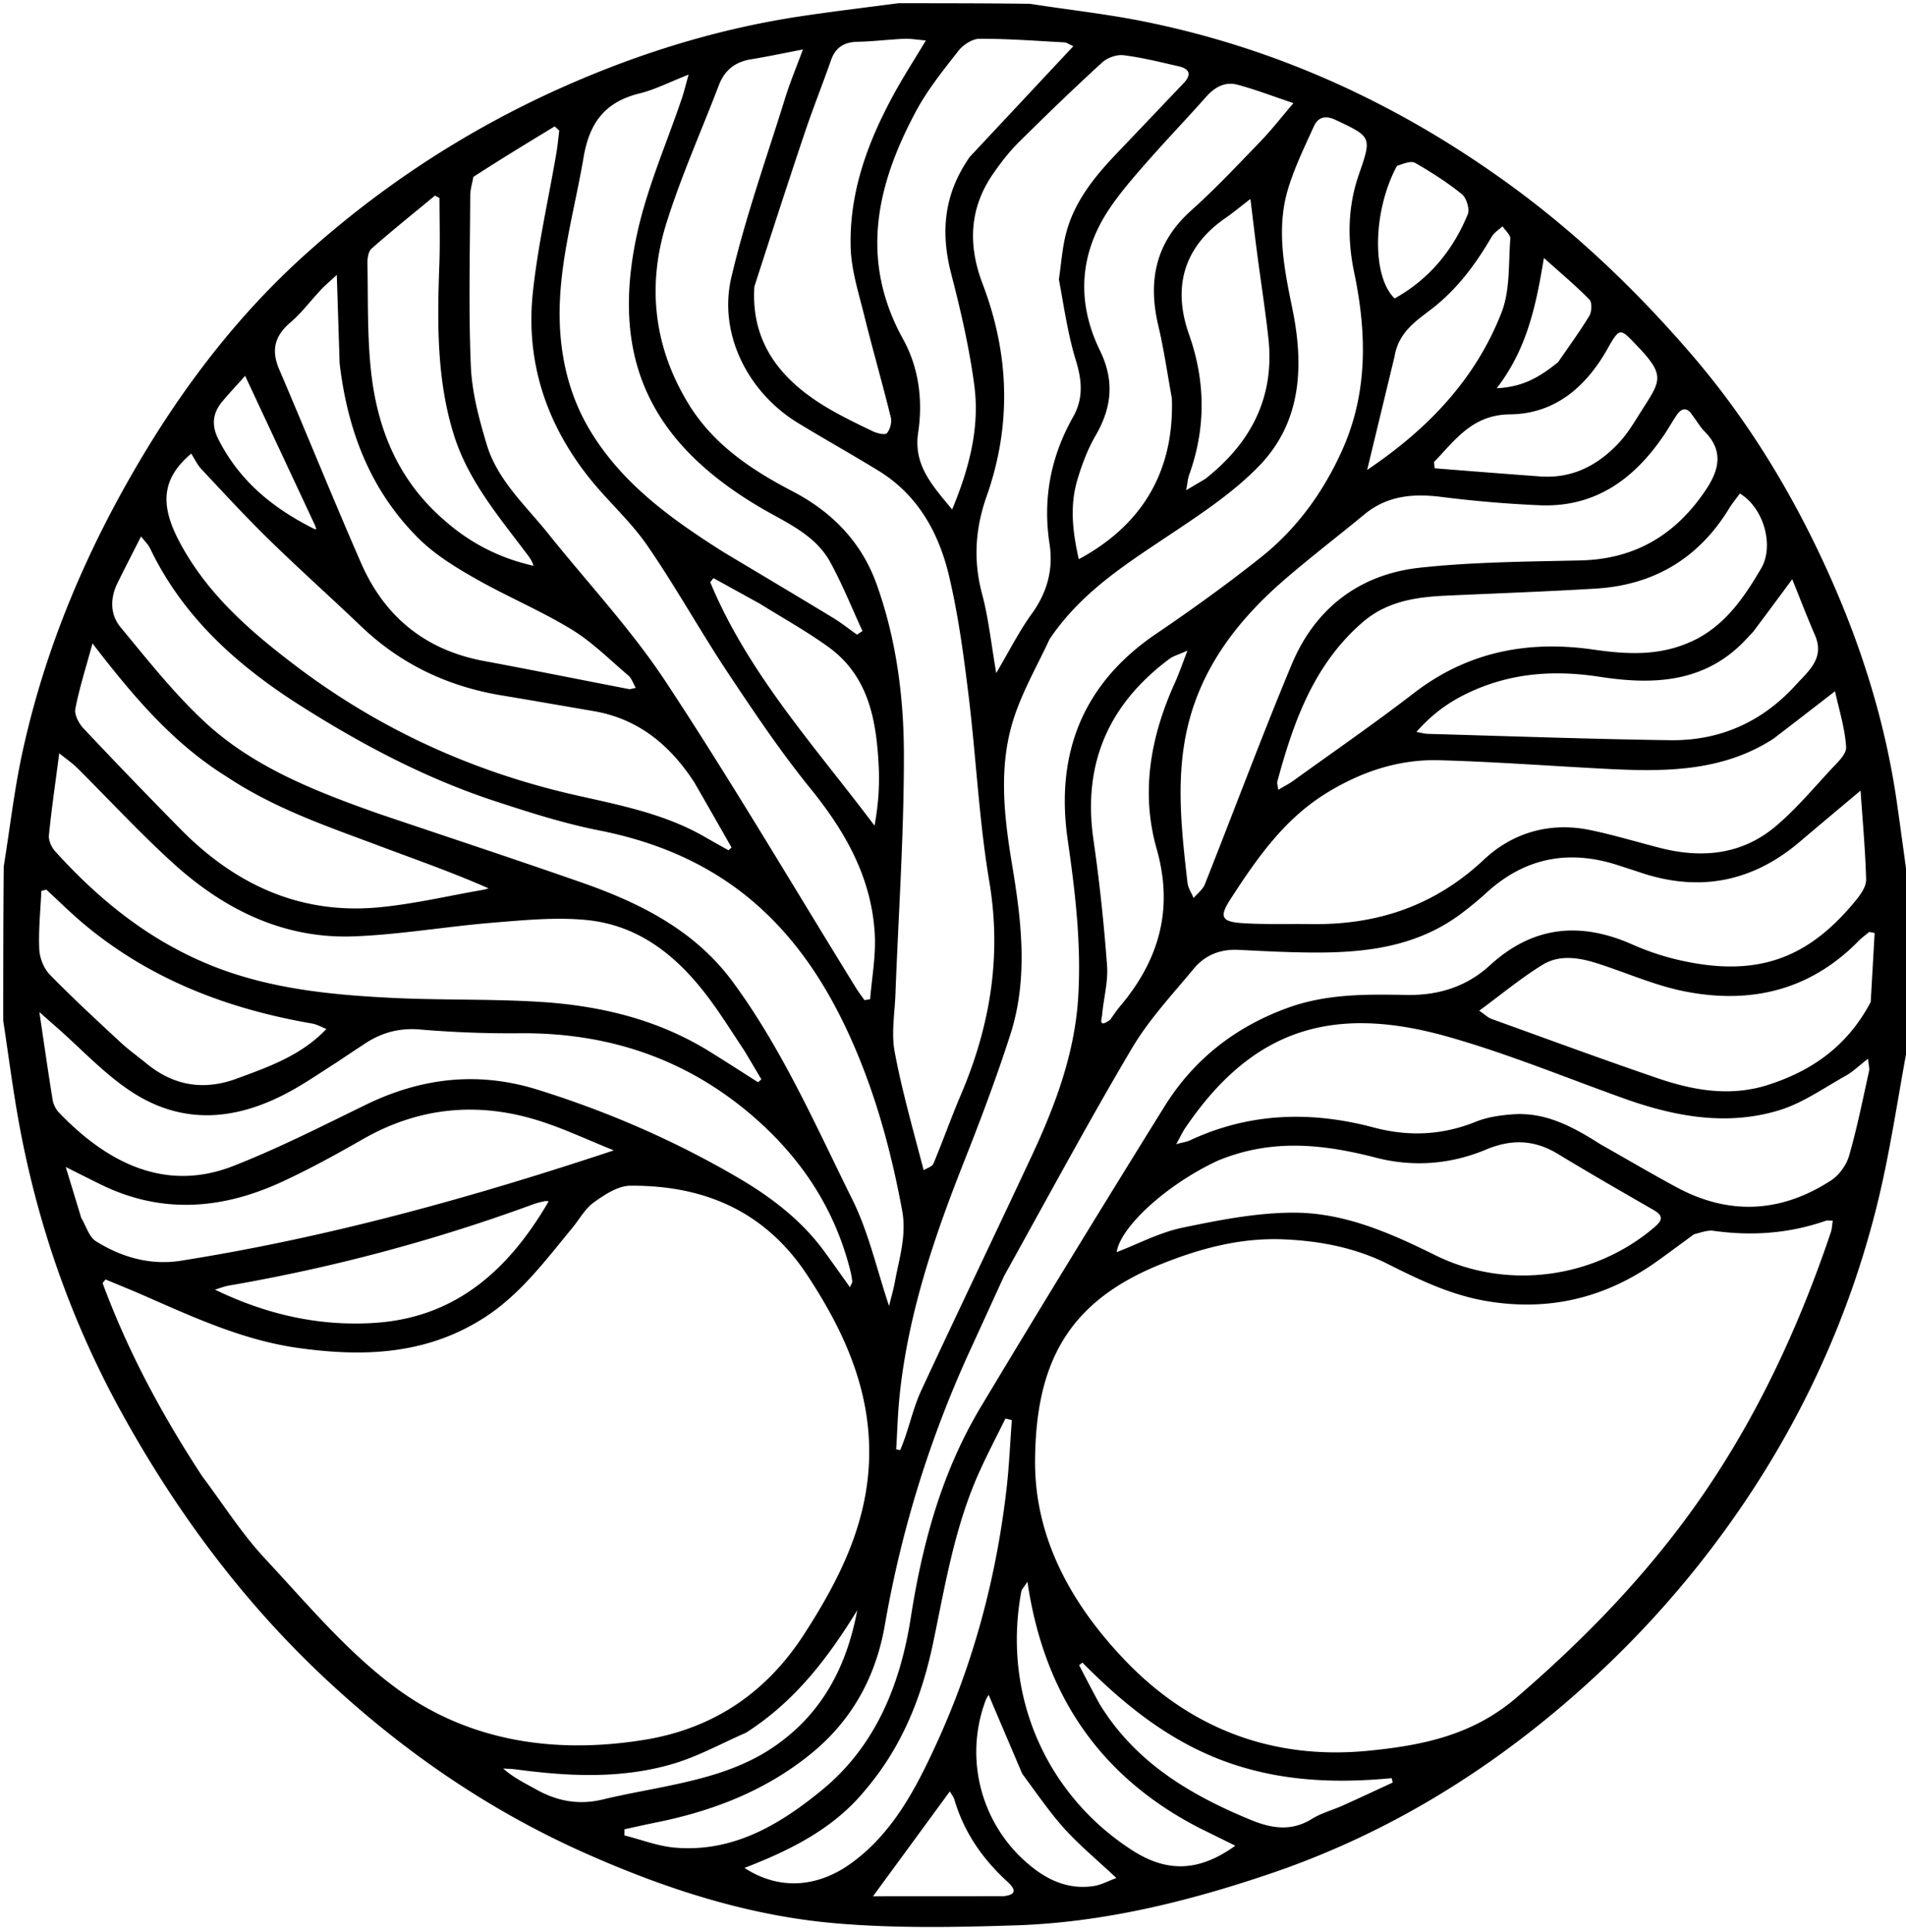 <svg xmlns="http://www.w3.org/2000/svg" xml:space="preserve" viewBox="0 0 592 600"><path d="M279 1c13.354 0 26.708 0 40.889.181 12.335 1.918 23.938 3.181 35.335 5.475 41.436 8.338 78.977 25.578 113.17 50.328 21.289 15.41 40.125 33.484 57.189 53.344 17.462 20.323 31.251 43.106 42.265 67.51 10.321 22.869 17.783 46.637 21.34 71.543 1.314 9.2 2.546 18.413 3.815 27.62 0 15.02 0 30.042-.157 45.899-3.398 17.978-5.806 35.329-10.054 52.217-8.353 33.208-22.347 64.11-41.622 92.455-16.272 23.928-35.586 45.157-57.821 63.772-26.595 22.266-56.031 39.477-88.883 50.607-25.63 8.684-51.851 15.156-79.012 16.036-18.585.602-37.313.955-55.802-.626-27.23-2.329-53.05-10.731-78.04-21.858-30.158-13.43-56.881-31.93-80.832-54.38-25.455-23.86-46.025-51.617-62.89-82.152-15.6-28.243-26.146-58.275-31.957-89.964-1.946-10.613-3.304-21.334-4.93-32.006 0-15.688 0-31.375.158-47.9 1.96-12.16 3.255-23.591 5.66-34.785 7.128-33.188 20.27-64.021 37.704-93.068C58.31 118.28 74.642 97.244 94.518 79.3c24.237-21.881 51.399-39.52 81.352-52.72 23.578-10.391 48.02-17.857 73.533-21.634 9.845-1.457 19.732-2.638 29.6-3.945m-181.15 163.39.428-.157c-.067-.096-.134-.192-.397-.98L76.14 116.739c-3.035 3.404-5.288 5.739-7.32 8.254-2.772 3.432-3.111 7.157-1.11 11.186 6.512 13.117 17.14 21.79 30.142 28.214m71.35 208.65c-1.124.298-2.279.51-3.365.909-30.818 11.324-62.409 19.745-94.762 25.333-1.463.252-2.87.833-4.302 1.261 15.984 7.737 32.404 11.448 49.602 10.324 25.409-1.661 41.761-16.692 54.026-37.715-.148-.075-.297-.151-1.2-.112m356.95 10.31c-3.76 2.751-7.498 5.532-11.283 8.247-15.914 11.415-33.435 15.763-52.901 12.539-11.056-1.83-20.894-6.514-30.728-11.473-10.117-5.101-20.97-7.212-32.268-7.727-13.475-.614-26.022 2.74-38.352 7.683-29.272 11.735-38.91 31.112-39.128 60.985-.177 24.196 11.414 44.72 27.782 61.899 20.489 21.503 46.165 31.187 75.847 28.243 16.49-1.636 32.188-4.71 45.936-16.534 18.807-16.174 35.998-33.561 50.885-53.26 20.882-27.632 35.655-58.465 46.695-91.171.374-1.108.402-2.333.618-3.67-1.152 0-1.686-.132-2.121.02-11.394 3.98-23.044 4.813-34.961 3.132-1.716-.242-3.562.442-6.02 1.087m-463.28 75.254c6.403 8.504 12.138 17.63 19.354 25.376 13.131 14.096 25.742 29.286 41.116 40.54 22.478 16.453 49.22 20.292 76.701 15.856 21.29-3.437 37.82-14.436 49.658-32.735 10.638-16.442 19.357-33.541 20.201-53.502.919-21.74-7.547-40.511-19.262-58.24-13.086-19.801-32.05-27.818-54.913-27.632-3.811.03-7.946 2.777-11.285 5.17-2.738 1.963-4.5 5.28-6.722 7.973-8.355 10.128-16.198 20.752-27.522 27.97-17.942 11.437-37.54 12.12-57.802 9.239-16.906-2.404-32.17-9.442-47.566-16.193-3.987-1.748-8.029-3.37-12.046-5.05l-.922 1.11c7.777 21.054 18.298 40.732 31.011 60.118m248.97-62.264c-3.461 7.571-6.91 15.147-10.387 22.711-12.586 27.384-21.462 55.89-26.613 85.613-2.755 15.902-10.053 29.46-22.775 39.872-14.166 11.594-30.603 17.93-48.31 21.494-3.275.66-6.534 1.406-9.8 2.112l-.033 1.899c5.241 1.314 10.42 3.36 15.734 3.81 18.057 1.526 32.58-7.155 45.718-17.955 16.692-13.72 24.29-32.858 27.511-53.489 3.613-23.137 9.678-45.313 21.751-65.439 18.757-31.269 37.815-62.362 57.06-93.334 9.164-14.752 22.305-24.943 38.735-30.78 11.878-4.221 24.218-4.066 36.552-3.842 9.75.177 18.551-2.58 25.717-9.152 13.43-12.317 28.148-13.694 44.385-6.484a79.5 79.5 0 0 0 14.203 4.753c24.95 5.788 40.773-.792 55.366-18.782 1.419-1.75 3.012-4.126 2.958-6.17-.234-8.871-1.05-17.728-1.725-27.637-7.02 5.91-12.963 10.869-18.859 15.883-14.695 12.492-31.165 15.734-49.466 9.583-2.21-.743-4.439-1.43-6.652-2.167-15.387-5.12-29.184-2.59-41.265 8.47-2.328 2.132-4.782 4.14-7.29 6.06-16.208 12.405-35.143 12.905-54.305 12.324-5.15-.156-10.297-.433-15.445-.686-5.535-.27-10.34 1.641-13.79 5.806-6.675 8.062-13.968 15.845-19.255 24.78-13.643 23.056-26.333 46.677-39.72 70.748m14.152-197.83c-3.692 7.971-8.14 15.69-10.911 23.968-5.107 15.26-3.267 30.862-.674 46.44 2.91 17.472 4.96 35.13-.606 52.427-4.329 13.453-9.338 26.708-14.538 39.856-9.276 23.457-17.285 47.225-19.872 72.486-.56 5.469-.703 10.98-1.038 16.472l1.273.205c.497-1.306 1.032-2.6 1.484-3.92 1.673-4.883 2.885-9.976 5.048-14.628 11.292-24.29 22.902-48.435 34.243-72.704 7.294-15.608 13.352-31.718 14.462-49.068 1.054-16.49-.874-32.845-3.24-49.22-3.853-26.653 4.576-48.433 27.473-63.977 11.125-7.552 22.073-15.426 32.591-23.796 11.091-8.826 19.291-20.16 25.131-33.1 8.105-17.956 7.701-36.585 3.783-55.336-2.167-10.37-2.008-20.438 1.482-30.492 4.042-11.645 3.916-11.608-7.28-16.897-3.042-1.437-5.39-.902-6.687 1.945-2.88 6.322-5.945 12.639-7.977 19.252-3.848 12.532-1.282 25.014 1.273 37.48 3.628 17.702 2.879 35.145-10.308 48.774-8.206 8.48-18.442 15.17-28.347 21.795-13.469 9.008-27.093 17.652-36.766 32.039m-39.107 164.93c1.04-.665 2.64-1.096 3.033-2.033 2.958-7.063 5.504-14.3 8.508-21.343 9.084-21.299 12.763-43.028 8.843-66.298-3.225-19.154-4.09-38.694-6.461-58.006-1.518-12.366-3.176-24.793-6.039-36.893-3.17-13.398-9.695-25.2-21.99-32.719-8.227-5.032-16.647-9.75-24.889-14.758-15.516-9.427-24.85-27.64-20.745-45.202 4.419-18.9 11.005-37.296 16.765-55.875 1.453-4.685 3.36-9.23 5.467-14.947-6.16 1.178-11.151 2.244-16.183 3.062-4.909.797-8.148 3.4-9.92 8.033-5.47 14.3-11.757 28.341-16.314 42.924-6.097 19.508-3.831 38.623 6.989 56.214 7.666 12.464 19.423 20.336 32.136 26.946 12.299 6.394 21.489 15.769 26.197 28.915 6.124 17.099 8.445 35.066 8.466 53.001.029 24.762-1.692 49.525-2.627 74.289-.225 5.97-1.32 12.136-.246 17.881 2.285 12.216 5.731 24.214 9.01 36.812m-169.16-110.68c20.978 7.092 42.013 14.02 62.916 21.324 18.141 6.339 35.12 14.827 46.885 30.773 15.401 20.874 25.773 44.634 37.215 67.697 5.094 10.268 7.615 21.812 11.4 33.063.614-2.519 1.352-5.011 1.818-7.553 1.337-7.304 3.682-14.345 2.242-22.132-3.163-17.095-7.584-33.772-14.365-49.78-6.748-15.926-15.478-30.687-28.077-42.682-14.493-13.797-31.994-21.675-51.637-25.554-10.896-2.152-21.588-5.573-32.171-9.035-21.644-7.08-41.622-17.645-60.807-29.84-19.586-12.45-36.356-27.476-46.572-48.826-.518-1.081-1.473-1.954-2.764-3.62-2.696 5.33-5.044 9.878-7.304 14.47-2.331 4.738-2.333 9.784.933 13.728 8.246 9.96 16.334 20.21 25.72 29.03 15.217 14.298 34.439 21.825 54.568 28.937m29.293-197.82c-.336 1.943-.955 3.886-.963 5.83-.073 17.657-.549 35.335.19 52.96.342 8.16 2.552 16.386 4.918 24.282 3.344 11.16 12.083 18.942 19.125 27.74 12.26 15.317 25.813 29.778 36.564 46.087 20.51 31.115 39.427 63.279 59.02 94.999.806 1.306 1.752 2.527 2.634 3.788l1.756-.29c.53-6.67 1.797-13.38 1.45-20.004-.918-17.491-8.993-31.88-19.895-45.313-9.29-11.447-17.563-23.764-25.735-36.062-8.636-12.995-16.196-26.716-25.05-39.552-5.252-7.613-12.393-13.891-18.165-21.181-13.266-16.755-19.609-35.998-17.373-57.28 1.526-14.523 4.827-28.86 7.296-43.286.403-2.354.614-4.74.913-7.11l-1.42-1.301c-8.272 5.017-16.543 10.035-25.265 15.693m403.84 174.47c-16.075 10.404-34.046 10.3-52.15 9.367-17.25-.888-34.49-2.2-51.75-2.667-12.588-.34-24.218 3.585-34.98 10.216-13.187 8.124-21.682 20.403-29.844 33.015-3.439 5.315-2.81 6.934 3.632 7.359 7.134.47 14.315.188 21.475.298 20.501.314 38.366-5.653 53.67-20.024 8.937-8.392 20.485-11.75 32.94-9.187 7.323 1.506 14.504 3.704 21.758 5.558 12.981 3.32 25.36 2.145 35.851-6.667 6.208-5.214 11.507-11.53 17.045-17.508 1.989-2.147 5.035-4.849 4.896-7.132-.36-5.9-2.225-11.71-3.447-17.358a4312 4312 0 0 1-19.096 14.729m-319.67 96.9c-3.235-4.847-6.335-9.791-9.73-14.523-9.852-13.728-22.073-24.448-39.563-26.078-9.503-.886-19.243.076-28.822.857-14.392 1.175-28.707 3.693-43.108 4.246-21.776.835-40.217-8.261-56.006-22.55-10.466-9.47-20.06-19.901-30.087-29.861-1.312-1.303-2.873-2.355-5.472-4.456-1.228 9.41-2.407 17.404-3.202 25.435-.157 1.59.747 3.699 1.862 4.936 13.293 14.744 28.41 27.047 46.901 34.86 18.276 7.72 37.63 9.722 57.104 10.716 15.448.79 30.966.313 46.4 1.255 18.62 1.136 36.556 5.341 52.705 15.3 5.134 3.164 10.192 6.45 15.286 9.682l1.023-.902c-1.63-2.77-3.261-5.541-5.29-8.917m265.92 29.087c7.816 4.427 15.567 8.973 23.46 13.255 16.424 8.91 32.619 8.05 48.167-2.042 2.511-1.63 4.76-4.782 5.593-7.673 2.485-8.619 4.235-17.452 6.184-26.22.214-.963-.136-2.05-.297-3.913-2.757 2.14-4.668 4.038-6.933 5.302-6.769 3.777-13.322 8.467-20.603 10.696-16.373 5.012-32.569 1.985-48.388-3.68-18.32-6.56-36.39-14.046-55.088-19.278-36.112-10.105-60.67-1.612-81.07 28.496-.874 1.29-1.531 2.73-2.8 5.02 2.174-.595 3.297-.737 4.273-1.193 18.504-8.63 37.602-9.166 57.031-3.996 10.84 2.884 21.291 2.443 31.754-1.784 3.608-1.458 7.709-2.032 11.633-2.305 9.983-.694 18.378 3.766 27.084 9.315m-392.6-25.405c-3.931 2.505-7.797 5.122-11.806 7.497-16.98 10.063-34.587 12.878-51.844 1.592-8.536-5.582-15.642-13.351-23.393-20.133-1.382-1.21-2.754-2.43-5.239-4.624 1.52 10.198 2.73 18.734 4.12 27.24.23 1.402.973 2.943 1.954 3.965 14.6 15.214 32.693 24.998 54.134 16.612 14.074-5.505 27.619-12.413 41.229-19.044 17.243-8.402 34.888-10.412 53.322-4.663 21.709 6.77 42.426 15.76 62.074 27.234 10.456 6.106 19.923 13.315 27.118 23.2 2.542 3.494 5.03 7.026 7.824 10.934.486-1.175.74-1.488.71-1.77-.106-.985-.252-1.974-.487-2.935-4.812-19.612-15.46-35.622-30.632-48.644-20.745-17.807-45.011-25.798-72.26-25.545a332 332 0 0 1-30.911-1.17c-6.374-.537-11.822.944-16.988 4.327a1038 1038 0 0 0-8.926 5.927m421.19-200.96c-1.628-2.567-3.33-2.488-4.97-.055-1.301 1.932-2.441 3.973-3.74 5.906-9.291 13.824-21.465 22.803-38.893 22.033a370 370 0 0 1-30.3-2.573c-8.81-1.12-16.894-.463-24.02 5.42-8.34 6.886-16.955 13.45-25.117 20.537-14.916 12.95-26.452 28.3-30.359 48.105-2.997 15.189-1.2 30.515.526 45.74.186 1.639 1.242 3.178 1.895 4.764 1.187-1.402 2.846-2.616 3.488-4.234 9.032-22.744 17.558-45.697 26.973-68.28 7.298-17.506 21.092-28.048 39.87-30.085 16.502-1.79 33.211-1.875 49.84-2.255 17.134-.39 29.79-8.115 39.09-22.145 4.113-6.204 5.293-12.103-.583-17.95-1.282-1.276-2.189-2.928-3.699-4.929m-310.1 113.89c-7.483-11.499-17.303-19.688-31.233-22.065-9.506-1.622-19.004-3.302-28.519-4.876-16.715-2.766-31.349-9.67-43.664-21.44-9.479-9.059-19.267-17.797-28.646-26.957-7.222-7.054-14.06-14.503-20.972-21.868-1.282-1.367-2.102-3.17-3.176-4.833-9.091 7.664-9.77 15.703-3.829 27.056 8.6 16.434 22.12 28.135 36.49 39.003 26 19.664 55.05 32.854 86.851 40.042 13.792 3.117 27.74 5.804 40.2 13.054 2.368 1.377 4.772 2.692 7.159 4.035l.963-.84c-3.737-6.572-7.474-13.144-11.623-20.311m113.29-156.16c.71-4.752 1.019-9.606 2.212-14.233 2.575-9.983 8.914-17.73 15.877-25.017 6.899-7.22 13.773-14.463 20.661-21.693 2.534-2.66 1.854-4.463-1.558-5.235-5.679-1.285-11.355-2.73-17.115-3.436-2.124-.26-5.031.776-6.64 2.249-8.837 8.092-17.473 16.412-25.976 24.856-2.932 2.912-5.497 6.26-7.862 9.665-7.474 10.758-7.869 22.245-3.291 34.254 8.316 21.818 9.042 43.872 1.244 65.96-3.554 10.066-4.191 19.946-1.41 30.355 2.034 7.619 2.834 15.567 4.39 24.552 4.07-6.88 7.102-12.973 11.04-18.408 4.8-6.626 6.734-13.819 5.527-21.643-2.174-14.088.37-27.186 7.295-39.472 3.317-5.885 2.758-11.466.833-17.732-2.415-7.857-3.578-16.099-5.227-25.022m49.27 273.76c-15.619 7.265-30.142 20.427-31.325 28.37 6.791-2.6 13.4-6.136 20.44-7.594 11.475-2.376 23.237-4.709 34.87-4.664 15.51.06 29.766 6.346 43.593 13.192 22.228 11.005 49.525 7.356 68.29-8.82 2.54-2.19 2.437-3.547-.419-5.194-9.944-5.735-19.907-11.446-29.715-17.408-7.29-4.431-14.389-4.697-22.306-1.383-11.01 4.61-22.632 5.531-34.264 2.524-16.256-4.203-32.389-6.03-49.163.977m-153.26-188.94c11.272 6.75 22.567 13.463 33.801 20.275 2.6 1.577 4.994 3.493 7.483 5.253l1.695-1.123c-3.295-7.132-6.22-14.466-9.978-21.344-4.817-8.814-14.074-12.454-22.17-17.266-34.155-20.302-46.357-46.644-37.728-85.358 3.162-14.187 9.148-27.743 13.814-41.598.645-1.916 1.113-3.893 2.06-7.25-5.983 2.341-10.447 4.66-15.195 5.829-10.648 2.62-15.571 8.91-17.436 19.901-3.03 17.851-8.441 35.294-7.272 53.733.72 11.363 3.714 21.998 9.66 31.657 9.964 16.189 24.937 26.983 41.267 37.291m302.66 26.557c8.984-4.951 14.42-13.068 19.444-21.606 4.06-6.902.949-18.685-6.61-23.265-1.127 1.56-2.385 3.085-3.407 4.753-9.507 15.516-23.443 23.721-41.487 24.795-15.431.919-30.883 1.475-46.326 2.179-9.432.43-18.48 1.765-26.04 8.333-15.117 13.134-21.394 30.907-26.401 49.392-.146.539.117 1.188.285 2.579 1.864-1.109 3.307-1.825 4.595-2.754 12.548-9.055 25.293-17.856 37.545-27.295 16.634-12.815 35.333-16.432 55.597-13.525 11.06 1.587 21.872 2.244 32.805-3.585m-502.35 180.09c1.504 2.49 2.418 5.924 4.62 7.302 7.945 4.972 16.94 7.51 26.257 6.04 45.6-7.199 89.96-19.465 134.56-34.29-8.075-3.227-15.69-6.87-23.667-9.338-18.877-5.84-37.082-4.009-54.407 5.93-8.082 4.638-16.29 9.122-24.73 13.053-18.558 8.641-37.416 10.287-56.38 1.035-3.305-1.612-6.581-3.281-11.047-5.512 1.788 5.869 3.184 10.45 4.798 15.78m338.76-254.54c-1.381-7.523-2.452-15.12-4.212-22.553-3.301-13.942-.861-25.859 10.224-35.785 7.54-6.752 14.49-14.175 21.535-21.462 3.396-3.513 6.403-7.404 10.22-11.866-6.437-2.153-11.831-4.234-17.385-5.72-3.85-1.029-7.04.725-9.711 3.734-6.072 6.842-12.414 13.445-18.446 20.32-4.05 4.615-8.125 9.28-11.547 14.356-9.46 14.034-10.352 29.093-3.027 44.125 4.611 9.462 3.69 17.763-1.376 26.5-2.472 4.264-4.254 9.04-5.656 13.79-2.393 8.11-1.408 16.25.472 24.547 18.328-9.874 29.725-25.812 28.91-49.986m217.06 187.49 1.22-21.408-1.674-.338c-1.108.932-2.303 1.779-3.312 2.808-15.093 15.413-33.627 19.715-54.109 15.64-9.226-1.835-18.024-5.794-27.052-8.679-5.685-1.816-11.745-2.785-16.976.427-6.702 4.116-12.806 9.207-19.694 14.265 1.906 1.308 2.742 2.17 3.758 2.537 17.216 6.211 34.391 12.546 51.71 18.458 11.152 3.808 22.593 5.795 34.281 2.041 13.65-4.385 24.68-12.089 31.847-25.75m-279.84-262.45c10.61-11.34 21.217-22.68 32.178-34.398-1.355-.59-2.057-1.136-2.786-1.176-8.798-.478-17.601-1.153-26.4-1.114-2.214.01-5.05 1.874-6.51 3.74-4.706 6.015-9.584 12.062-13.172 18.753-12.25 22.843-17.623 46.158-4.027 70.762 4.902 8.87 6.213 18.979 4.694 29.082-1.51 10.042 4.36 16.356 10.561 23.852 5.397-13.022 8.613-25.584 6.87-38.645-1.554-11.642-4.218-23.19-7.168-34.58-3.322-12.828-2.349-24.67 5.76-36.277m-66.89 40.26c-.703 10.877 2.608 20.214 10.26 28.117 7.481 7.728 16.951 12.207 26.385 16.774 1.368.662 3.9 1.303 4.487.663 1.026-1.117 1.618-3.4 1.246-4.911-2.62-10.65-5.673-21.193-8.305-31.84-1.701-6.885-3.951-13.857-4.159-20.843-.518-17.425 5.462-33.32 13.77-48.374 2.844-5.154 6.038-10.114 9.586-16.018-2.935-.241-4.858-.603-6.761-.516-4.812.22-9.611.83-14.422.925-4.193.082-6.884 1.714-8.295 5.748-2.636 7.537-5.607 14.96-8.154 22.527-5.25 15.6-10.315 31.264-15.637 47.749m-128.82 23.9-.883-27.523c-2.336 2.174-3.686 3.296-4.878 4.566-3.186 3.394-6.01 7.197-9.522 10.2-4.885 4.178-6.04 8.616-3.495 14.558 8.579 20.03 16.724 40.247 25.455 60.209 7.303 16.696 20.001 27.014 38.155 30.389 15.028 2.794 30.013 5.823 45.023 8.72.435.084.932-.15 2.133-.368-.869-1.494-1.306-2.982-2.294-3.822-5.802-4.933-11.282-10.457-17.726-14.375-9.649-5.865-20.177-10.266-30-15.87-6.167-3.52-12.439-7.385-17.427-12.34-14.74-14.644-22.016-33-24.54-54.345m-35.16 128.28c-16.539-10.276-28.953-24.878-41.6-41.346-2.145 7.888-4.133 14.035-5.33 20.333-.348 1.824 1.089 4.532 2.529 6.063 9.911 10.54 19.968 20.948 30.116 31.261 16.85 17.125 36.988 26.555 61.356 24.34 10.877-.99 21.61-3.557 32.409-5.42.666-.114 1.317-.324 1.975-.49-11.81-5.185-22.783-8.988-33.65-13.077-16.176-6.088-32.642-11.568-47.804-21.664m474.29-45.061c-1.252 1.318-2.462 2.68-3.763 3.949-12.61 12.292-28.342 12.55-44.04 10.13-14.53-2.238-28.194-1.13-41.347 5.262-5.697 2.768-10.806 6.462-15.533 11.873 1.86.33 2.658.576 3.461.598 25.115.699 50.227 1.618 75.346 1.966 15.412.214 28.568-5.64 39.004-17.137 3.958-4.36 9.105-8.303 5.958-15.52-2.337-5.361-4.414-10.836-7.04-17.333a3942 3942 0 0 1-12.046 16.21M138.491 162c7.909 6.892 16.971 11.427 27.208 13.727-.433-1.562-1.22-2.574-1.99-3.6-8.69-11.56-18.185-22.724-22.644-36.773-5.515-17.372-5.244-35.368-4.601-53.354.244-6.828.04-13.671.04-20.508l-1.405-.74c-6.59 5.452-13.262 10.81-19.685 16.453-1.024.9-1.319 3.08-1.288 4.655.22 11.131-.089 22.334 1.108 33.37 1.953 18.005 8.421 34.17 23.257 46.771m-37.116 157.59c-1.477-.577-2.907-1.428-4.439-1.692-26.195-4.524-50.357-13.701-70.962-30.978-4.007-3.36-7.727-7.062-11.58-10.606l-1.55.382c-.271 6.033-.908 12.081-.648 18.091.117 2.703 1.374 5.962 3.237 7.877C22.5 309.93 29.98 316.802 37.41 323.71c2.55 2.37 5.412 4.404 8.112 6.616 8.462 6.933 17.761 8.458 28.056 4.663 9.977-3.678 20.005-7.19 27.797-15.398m167.25 236.52c-9.742 11.868-23.007 18.474-37.394 24.04 10.768 6.99 22.821 6.251 33.681-1.84 12.594-9.384 19.614-22.938 25.923-36.683 11.604-25.284 18.694-51.931 21.83-79.583.79-6.966 1.085-13.988 1.608-20.984l-1.99-.488c-2.734 5.575-5.629 11.078-8.173 16.738-7.509 16.702-10.49 34.64-14.168 52.396-3.487 16.83-9.497 32.575-21.316 46.404m76.18-239.39c.98-1.343 1.882-2.753 2.954-4.02 12.19-14.413 16.856-30.189 11.484-49.094-5.005-17.615-1.845-34.958 5.667-51.532 1.267-2.796 2.252-5.719 3.922-10.005-2.81 1.263-4.4 1.666-5.615 2.571-18.877 14.062-27.004 32.554-23.597 56.129 1.875 12.977 3.26 26.046 4.23 39.121.374 5.043-1.087 10.21-1.533 15.336-.09 1.04-1.327 4.328 2.488 1.494m29.533-167.97c14.218-11.165 21.653-25.416 19.612-43.808-.97-8.744-2.332-17.444-3.476-26.169-.702-5.35-1.327-10.711-2.1-16.977-3.05 2.344-5.297 4.234-7.705 5.894-11.44 7.884-17.186 19.746-11.345 36.235 5.08 14.339 5.29 28.997.033 43.513-.425 1.174-.497 2.476-.941 4.814 2.35-1.383 3.846-2.263 5.921-3.502m-138.35 38.742-14.392-7.936-.998 1.275c11.842 28.481 32.584 51.054 51.032 75.615 1.153-6.276 1.591-12.319 1.296-18.326-.701-14.25-3.023-28.078-15.664-37.205-6.588-4.756-13.738-8.734-21.274-13.423m242.47-39.513c10.099.703 18.089-3.593 24.672-10.78 2.335-2.551 4.183-5.585 6.035-8.535 6.532-10.402 8.564-11.612-.772-21.352-5.163-5.386-5.277-5.763-9.078.977-6.712 11.903-16.348 20.264-30.368 20.41-11.687.123-16.974 8.002-23.555 14.814l.205 1.932c10.633.845 21.267 1.69 32.86 2.536m-105.77 419.85c-30.73-15.765-48.344-41.11-53.568-76.568-1.398 2.122-1.8 2.475-1.878 2.889-5.989 31.779 7.308 62.957 34.277 80.43 10.96 7.102 20.873 6.782 32.174-1.327a3278 3278 0 0 0-11.005-5.425m60.448-457.07-8.5 35.199c19.352-13.026 33.746-28.498 41.723-48.858 2.721-6.945 2.146-15.223 2.743-22.918.096-1.23-1.57-2.598-2.421-3.902-1.138 1.07-2.607 1.947-3.36 3.24-4.896 8.398-10.534 16.07-18.306 22.158-4.888 3.83-10.588 7.269-11.879 15.081m-91.719 418.28c10.996 18.15 28.05 28.361 47.034 36.178 6.521 2.685 12.63 3.674 19.04-.307 2.931-1.82 6.423-2.725 9.61-4.156 5.183-2.327 10.324-4.745 15.483-7.125l-.333-1.366c-17.906 1.722-35.481.928-52.493-5.469-17.105-6.431-30.879-17.594-43.566-30.418l-1.021.795c1.944 3.756 3.888 7.513 6.246 11.869m-109.74 9.13c-7.45 3.244-14.67 7.259-22.4 9.572-16.07 4.81-32.567 4.009-49.014 1.807-1.317-.176-2.657-.19-3.986-.28 3.264 2.903 6.84 4.593 10.283 6.52 6.515 3.644 13.235 4.894 20.646 3.108 8.246-1.986 16.648-3.317 24.92-5.206 10.253-2.342 20.143-5.44 28.966-11.673 14.613-10.323 21.93-24.778 25.175-41.898-9.033 14.677-19.227 28.236-34.59 38.05m85.833 12.758-10.444-24.544c-.288.522-.674 1.055-.898 1.649-7.109 18.863-1 40.115 15.029 52.363 5.52 4.217 11.66 6.462 18.642 5.355 2.194-.347 4.262-1.497 6.913-2.473-6.023-5.647-11.414-10.097-16.06-15.224-4.66-5.145-8.578-10.962-13.182-17.126M433.9 51.52c-7.487 13.803-7.946 34.208-.73 41.17 10.7-5.942 18.09-14.905 22.705-26.101.674-1.634-.383-5.108-1.821-6.276-4.5-3.655-9.456-6.804-14.488-9.71-1.271-.734-3.488.172-5.665.916M311.69 588.93c4.947-.532 3.088-2.777 1.03-4.67-7.634-7.022-13.318-15.252-16.272-25.277-.26-.88-.895-1.649-1.43-2.602l-23.863 32.58c13.39 0 26.554 0 40.534-.03m172.27-476.47c3.264-4.765 6.695-9.428 9.676-14.363.777-1.287.903-4.157.04-5.045-4.115-4.227-8.675-8.02-14.15-12.933-2.446 14.929-5.275 28.295-14.64 40.459 8.37-.383 13.596-3.685 19.075-8.119z"/></svg>